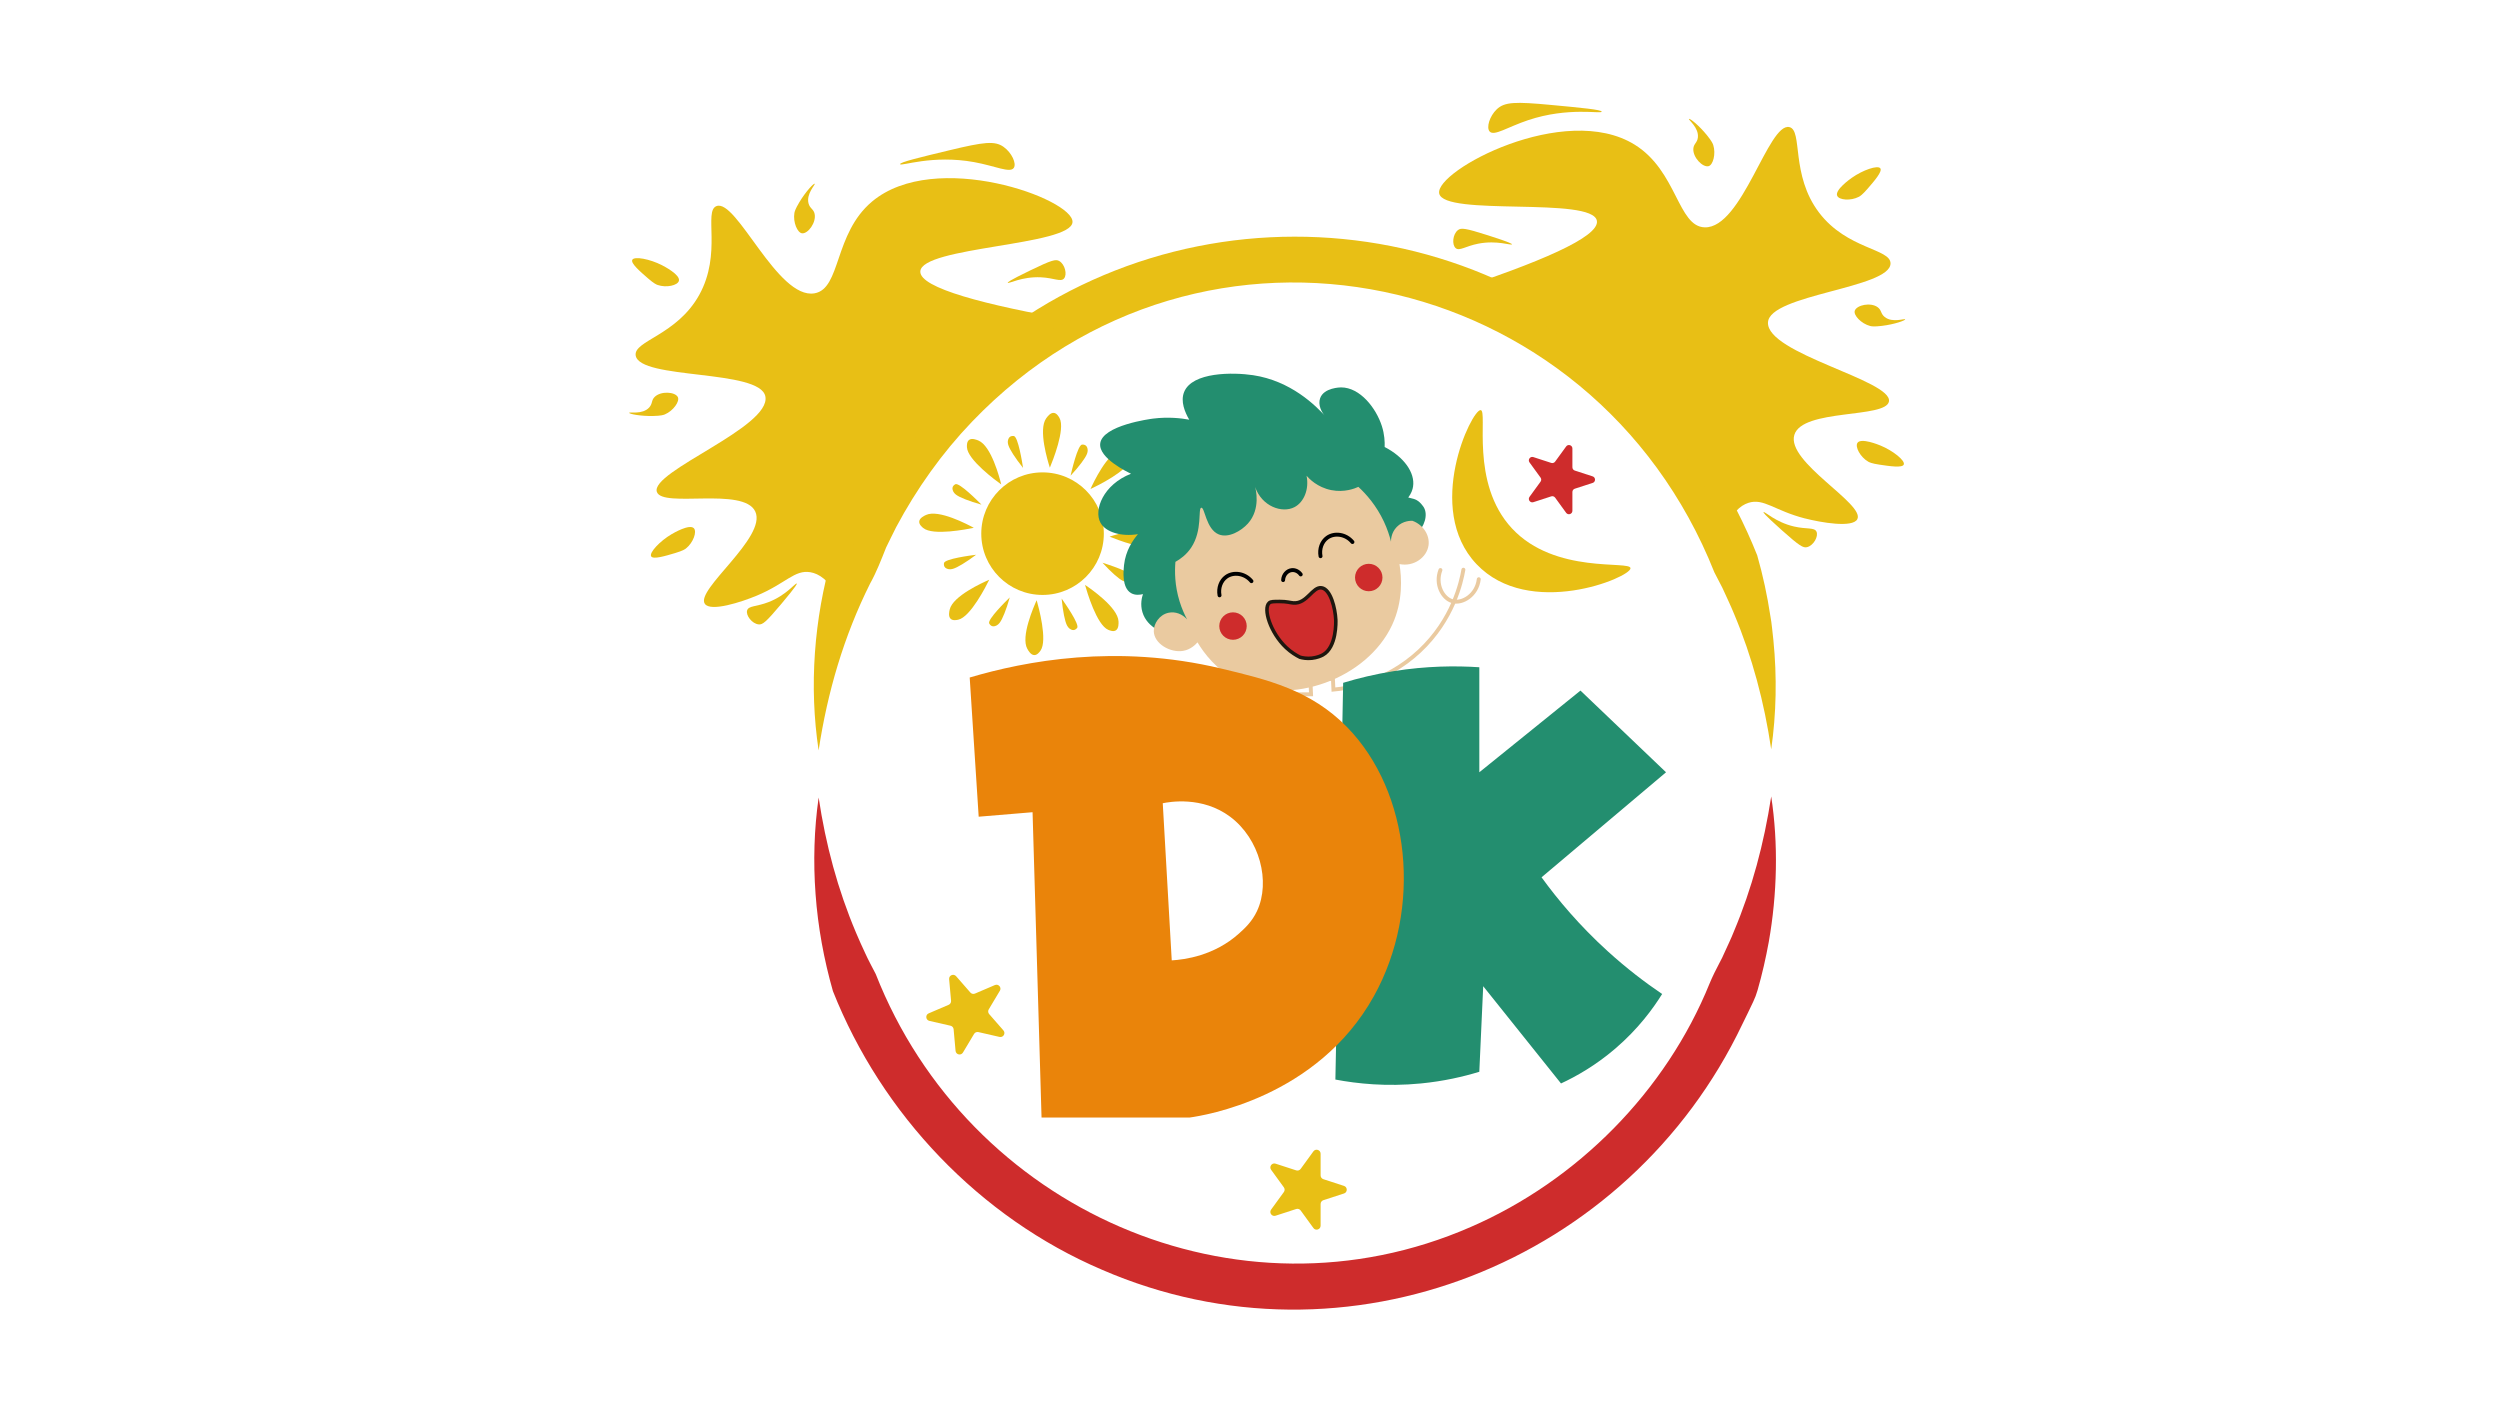 <svg xmlns="http://www.w3.org/2000/svg" id="Logo" viewBox="0 0 1920 1080"><defs><style>.cls-1{stroke:#eacaa0;}.cls-1,.cls-2,.cls-3{stroke-miterlimit:10;}.cls-1,.cls-3{fill:none;stroke-linecap:round;stroke-width:3.01px;}.cls-2{stroke:#1e170f;stroke-width:2.75px;}.cls-2,.cls-4{fill:#ce2c2c;}.cls-5{fill:#ea840a;}.cls-6{fill:#238e6f;}.cls-3{stroke:#000;}.cls-7{fill:#e8bf15;}.cls-8{fill:#eacaa0;}</style></defs><circle class="cls-7" cx="800.68" cy="409.85" r="47.06"></circle><path class="cls-7" d="M806.29,359.18c2.02-4.88,12.08-29.69,7.41-38.15-.58-1.05-2.05-3.7-4.35-3.93-2.68-.26-4.97,2.92-5.87,4.17-6.25,8.66,1.2,32.86,2.81,37.91Z"></path><path class="cls-7" d="M822.2,365.34c6.78-7.33,11.29-13.49,12.49-16.51.3-.74,1.06-2.65.43-4.67-.14-.43-.46-1.42-1.38-2.09,0,0-1.07-.77-2.69-.64-3.36.28-8.01,20.25-8.85,23.9Z"></path><path class="cls-7" d="M837.49,375.57c4.77-2.26,28.88-13.9,31.09-23.32.27-1.17.97-4.12-.59-5.83-1.81-1.99-5.64-1.17-7.15-.85-10.44,2.23-21.15,25.17-23.35,29.99Z"></path><path class="cls-7" d="M847.88,391.06c9.95-.89,17.42-2.43,20.34-3.86.72-.35,2.56-1.26,3.45-3.17.19-.41.61-1.36.38-2.47,0,0-.27-1.29-1.56-2.28-2.68-2.05-19.53,9.63-22.6,11.78Z"></path><path class="cls-7" d="M852.2,412.15c4.89,1.99,29.76,11.9,38.19,7.17,1.05-.59,3.69-2.07,3.9-4.37.24-2.68-2.95-4.95-4.21-5.85-8.69-6.19-32.85,1.4-37.89,3.04Z"></path><path class="cls-7" d="M846.69,432.18c6.76,7.35,12.52,12.35,15.44,13.79.72.36,2.56,1.27,4.62.8.44-.1,1.45-.34,2.19-1.2,0,0,.85-1,.85-2.63,0-3.38-19.53-9.63-23.1-10.76Z"></path><path class="cls-7" d="M833.3,449.2c1.44,5.08,8.94,30.78,17.85,34.52,1.11.46,3.9,1.64,5.85.38,2.26-1.46,2.09-5.37,2.02-6.91-.47-10.66-21.33-25.02-25.72-27.99Z"></path><path class="cls-7" d="M815.34,459.72c.95,9.94,2.53,17.4,3.98,20.31.36.72,1.27,2.55,3.2,3.43.41.19,1.37.61,2.47.36,0,0,1.28-.28,2.27-1.58,2.04-2.69-9.75-19.47-11.92-22.53Z"></path><path class="cls-7" d="M785.7,359.35c-6.23-7.81-10.27-14.27-11.25-17.37-.24-.76-.86-2.72-.08-4.69.17-.42.56-1.38,1.53-1.98,0,0,1.12-.69,2.73-.44,3.33.52,6.52,20.78,7.08,24.48Z"></path><path class="cls-7" d="M768.96,372.06c-4.29-3.09-25.88-18.91-26.35-28.56-.06-1.2-.2-4.23,1.63-5.63,2.14-1.63,5.76-.13,7.19.46,9.86,4.08,16.24,28.59,17.53,33.73Z"></path><path class="cls-7" d="M753.78,387.57c-9.62-2.68-16.69-5.54-19.3-7.48-.64-.48-2.29-1.7-2.82-3.75-.11-.44-.36-1.45.08-2.5,0,0,.5-1.22,1.95-1.95,3.01-1.53,17.46,13.01,20.09,15.68Z"></path><path class="cls-7" d="M747.87,405.36c-5.17,1.07-31.43,6.31-38.86.13-.92-.77-3.26-2.7-3.04-5.01.25-2.68,3.8-4.33,5.2-4.99,9.67-4.51,32.05,7.33,36.71,9.86Z"></path><path class="cls-7" d="M749.65,426.06c-7.98,6.01-14.55,9.87-17.68,10.76-.77.22-2.75.78-4.69-.05-.42-.18-1.37-.6-1.94-1.58,0,0-.66-1.14-.36-2.74.61-3.32,20.95-5.93,24.67-6.4Z"></path><path class="cls-7" d="M759.74,445.22c-2.34,4.74-14.37,28.65-23.81,30.71-1.17.26-4.14.9-5.82-.68-1.96-1.84-1.08-5.66-.73-7.16,2.4-10.4,25.51-20.75,30.37-22.86Z"></path><path class="cls-7" d="M796.16,460.96c1.44,5.08,8.56,30.89,2.93,38.75-.7.98-2.46,3.44-4.77,3.4-2.69-.05-4.6-3.48-5.35-4.82-5.2-9.32,5.01-32.49,7.19-37.32Z"></path><path class="cls-7" d="M775.5,458.82c-2.73,9.6-5.64,16.66-7.6,19.25-.48.64-1.72,2.28-3.76,2.79-.44.11-1.45.35-2.5-.09,0,0-1.21-.51-1.94-1.96-1.52-3.02,13.12-17.38,15.8-19.99Z"></path><path class="cls-1" d="M1123.88,437.53c-1.61,9.32-7.84,38.27-33.68,62.45-26.55,24.85-56.84,28.79-66.13,29.64-.12-2.7-.25-5.4-.37-8.1-2.08-.18-4.88-.22-8.1.37-3.96.72-7.04,2.1-9.09,3.22.12,2.7.25,5.4.37,8.1-9.48.05-18.96.1-28.44.15"></path><path class="cls-1" d="M1106.25,437.78c-4.23,11.04,1.81,21.9,9.22,23.94,7.66,2.1,18.81-4.68,20.23-16.89"></path><path class="cls-6" d="M1087.21,410.82c7.26-6.54,9.44-15.6,6.37-21.02-.14-.24-3.07-5.27-7.65-6.6-.93-.27-4.4-1.12-4.38-1.11,2.44-3.25,3.34-6.2,3.68-8.39,1.66-10.68-7.07-22.83-21.82-30.4.15-3.87-.07-9.61-2.14-16.08-4.36-13.66-16.66-29.7-31.32-29.7-.54,0-13.24.16-16.1,8.35-1.68,4.8.56,10.83,5.43,15.36-8.92-10.17-28.18-28.76-56.88-33.08-15.31-2.3-46.82-2.57-53.02,12.97-2.87,7.19.59,15.47,3.95,21.2-6.27-1.15-16.05-2.29-27.76-.83-1.95.24-39.16,5.17-40.62,19.23-1.17,11.25,21.22,21.95,23.67,23.1-21.28,8.31-28.74,27.78-23.51,37.55,3.94,7.36,16,10.95,28.83,8.87-3.92,4.59-9.49,12.7-10.68,23.71-.46,4.24-1.87,17.36,5.41,21.57,3.11,1.8,6.73,1.36,9.13.76-.82,2.41-2.24,7.77-.41,13.88,3.76,12.6,17.65,16.18,18.45,16.37,63.79-25.24,127.59-50.48,191.38-75.73Z"></path><path class="cls-8" d="M919.68,493.33c4.76,7.91,14.48,21.48,31.32,29.7,40.09,19.57,98.94-1.75,118.16-43.07,8.5-18.28,7.31-36.31,5.64-46.75,11.03,2.29,21.14-5.19,22.34-14.54.97-7.6-4.03-15.65-12.36-18.68-.96-.05-7.24-.26-12.07,4.71-4.47,4.59-4.45,10.26-4.42,11.31-1.14-4.58-2.84-9.81-5.43-15.36-5.87-12.57-13.75-21.3-19.64-26.74-2.67,1.23-10.67,4.51-20.83,2.49-10.77-2.14-17.08-8.87-18.96-11.03,2.14,10.35-2.03,20.31-9.22,24.08-9.6,5.04-25.23-.63-30.27-15.45.37,1.29,4.55,16.87-5.58,28.11-5.11,5.67-14.84,11.33-22.32,8.33-9.85-3.96-10.74-20.93-13.45-20.51-2.73.43,1.17,17.24-7.78,30.66-3.64,5.47-8.4,8.85-12.09,10.92-.63,7.37-.56,18.17,3.18,30.34,1.67,5.41,3.74,10.05,5.8,13.9-3.66-4.23-9.11-6.23-14.23-5.16-7.11,1.48-11.49,8.44-11.37,14.21.2,9.52,12.68,16.79,22.6,15.06,5.69-.99,9.42-4.75,10.98-6.54Z"></path><path class="cls-3" d="M936.61,457.22c-1.06-5.61.96-11.23,5.16-14.23,5.55-3.96,14.18-2.84,19.35,3.35"></path><path class="cls-3" d="M1014.17,427.16c-1.06-5.61.96-11.23,5.16-14.23,5.55-3.96,14.18-2.84,19.35,3.35"></path><path class="cls-3" d="M985.43,445.51c.18-4.05,3.11-7.25,6.6-7.65,2.62-.3,5.28,1,6.93,3.31"></path><circle class="cls-4" cx="946.94" cy="480.82" r="10.54"></circle><circle class="cls-4" cx="1051.2" cy="443.54" r="10.54"></circle><path class="cls-2" d="M982.81,461.94c-4.56,0-6.84.01-8.04,1.07-4.87,4.26.78,22.9,13.04,34.39,3.86,3.62,7.73,5.92,10.57,7.34,1.94.54,5.17,1.19,9.13.76,3.97-.43,7.03-1.77,8.41-2.53,10.77-5.9,10.01-25.84,9.96-27-.43-8.75-3.92-23.44-10.88-24.52-6.94-1.08-11.16,12.34-21.6,11.62-2.51-.17-5.01-1.14-10.59-1.13Z"></path><path class="cls-4" d="M1360.29,611.65c5.55,36.5,4.6,75.01-1.86,111.67-2.26,12.44-5.08,24.86-8.61,37.13-.88,3.07-1.98,6.05-3.37,8.92-2.64,5.65-5.54,11.55-8.3,17.16-87.27,183.25-304.27,270.02-491.9,188.6-93.83-40.09-169.07-119.35-206.56-213.94-6.94-24.32-11.52-49.37-13.34-74.54-1.85-24.97-1.09-49.88,2.37-74.16,5.43,36.19,14.63,70.59,28.73,103.88,1.77,4.43,5.15,11.61,7.2,16.07,1.93,4.34,5.66,11.29,7.91,15.62,70.88,180.5,277.52,272.65,456.93,194.27,81.95-35.58,149.96-104.22,183.54-187.17,2.23-5.37,4.82-10.54,7.54-15.68,0,0,2.02-3.89,2.02-3.89l1.82-3.98c1.89-4.27,5.49-11.66,7.15-16.08,14.04-33.32,23.17-67.69,28.74-103.88h0Z"></path><path class="cls-7" d="M628.71,576.32c-7.45-49.16-3.55-101.05,10.24-149.02,1.63-6.2,4.78-11.8,7.49-17.55,2.3-4.89,5.9-12.21,8.39-17.14,17.3-33.97,39.69-65.48,66-93.07,147.62-156.8,398.76-157.07,546.74-.64,35.25,36.74,63.21,80.37,81.98,127.65,4.38,15.27,7.72,30.92,10.09,46.54,1.09,5.53,1.65,13.17,2.34,18.75,2.79,27.9,2.24,56.33-1.7,83.64-5.35-36.25-14.49-70.72-28.54-104.09-2.52-6.16-6.23-13.99-9.02-20.09-1.02-2.02-4.92-9.43-6.06-11.68-93.69-235.77-393.24-300.43-570.25-115.64-23.01,24.02-42.51,51.49-58.15,80.84-2.11,4.45-5.65,11.1-7.7,15.58-3.76,9.45-7.39,18.92-12.35,27.83-20.15,40.37-32.7,83.16-39.51,128.09h0Z"></path><path class="cls-6" d="M1031.56,524.4c11.41-3.47,24.41-6.66,38.84-8.96,25.16-4.02,47.55-4.2,65.72-2.99v80.66c25.89-20.91,51.78-41.82,77.67-62.74,21.91,20.91,43.82,41.82,65.72,62.74-31.87,26.89-63.73,53.77-95.6,80.66,12.48,17.21,29.08,37.03,50.79,56.76,14.56,13.23,28.79,24.06,41.82,32.86-7.11,11.44-18.5,26.94-35.85,41.82-15.37,13.19-30.39,21.59-41.82,26.89-19.92-24.9-39.83-49.79-59.75-74.69-1,21.91-1.99,43.82-2.99,65.72-12.29,3.76-27.39,7.25-44.81,8.96-26.47,2.6-49.08.17-65.72-2.99,1.99-101.57,3.98-203.15,5.97-304.72Z"></path><path class="cls-5" d="M1034.38,558.26c-27.83-28.39-60.96-36.31-96.55-44.83-80.44-19.24-150.59-5.69-193.1,6.9,2.3,35.63,4.6,71.26,6.9,106.9,13.79-1.15,27.59-2.3,41.38-3.45,2.3,78.16,4.6,156.32,6.9,234.48h113.79c11.05-1.55,97.94-15.16,141.38-93.1,37.51-67.3,28.32-156.9-20.69-206.9ZM965.41,699.64c-3.83,8.18-9.33,13.23-13.79,17.24-19.12,17.19-41.74,20.07-51.72,20.69-2.3-40.23-4.6-80.46-6.9-120.69,4.9-1,30.24-5.68,51.72,10.34,22.82,17.03,31.21,49.92,20.69,72.41Z"></path><path class="cls-7" d="M1386.24,398.18c-23.44-6.03-31.7-15.8-43.47-11.99-6.24,2.02-13.15,7.77-18.59,22.53-9.2-24.92-30.48-72.26-77.08-115.14-51.18-47.1-105.75-63.81-131.87-70.02,65.84-21.55,113.39-41.5,111.18-53.99-3.35-18.92-117.75-3.03-121.11-21.03-3.25-17.39,96.37-70.85,150.19-37.4,32.63,20.29,32.99,62.93,53.77,63.47,28.81.74,48.82-80.7,64.97-77,10.52,2.41.75,36.66,22.83,65.69,21.52,28.3,55,27.57,54.87,39.05-.21,19.04-93.06,23.79-94.12,45.26-1.19,24.07,95.7,44.42,92.91,60.7-2.26,13.16-66.54,5.4-72.67,25.69-6.31,20.88,54.47,53.03,48.37,64.73-3.58,6.87-28.07,2.53-40.18-.58Z"></path><path class="cls-7" d="M1444.11,129.31c1.66,2.4-4.55,9.58-9.92,15.77-4.01,4.62-5.74,5.63-6.59,6.07-6.27,3.28-15.25,2.56-16.65-.83-1.85-4.49,9.93-12.83,11.21-13.74,8.43-5.97,20.06-10,21.95-7.27Z"></path><path class="cls-7" d="M1462.09,356.78c-1.14,2.69-10.52,1.29-18.63.08-6.05-.9-7.83-1.83-8.66-2.3-6.13-3.53-10.34-11.5-8.23-14.5,2.8-3.97,16.16,1.5,17.61,2.09,9.55,3.91,19.2,11.57,17.91,14.63Z"></path><path class="cls-7" d="M1463.17,245.25c.18.84-8.04,3.83-17.94,5.03-6.07.74-8.04.32-8.96.08-6.84-1.78-13.02-8.34-11.78-11.79,1.54-4.29,12.09-6.59,17.53-2.66,3.15,2.28,2.2,4.94,5.45,7.55,5.96,4.77,15.5.9,15.69,1.8Z"></path><path class="cls-7" d="M1297.15,91.34c.61-.6,7.52,4.77,13.8,12.52,3.85,4.75,4.54,6.64,4.83,7.54,2.14,6.74-.13,15.46-3.72,16.25-4.45.98-12.01-6.73-11.58-13.43.25-3.88,3.02-4.49,3.49-8.63.87-7.59-7.49-13.6-6.83-14.25Z"></path><path class="cls-7" d="M1117.98,190.58c-3.05-2.58-2.36-10.74,1.75-13.88,2.41-1.84,5.49-1.56,22.98,4.01,18.22,5.8,18.51,6.66,18.46,6.9-.28,1.21-11.26-3.32-25.83-.48-9.9,1.93-14.47,5.89-17.36,3.45Z"></path><path class="cls-7" d="M1395.04,408.26c1.73,3.6-2.23,10.77-7.26,11.96-2.95.7-5.65-.81-19.35-13.03-14.27-12.73-14.19-13.63-14.04-13.83.75-.99,8.93,7.62,23.39,10.98,9.82,2.28,15.62.53,17.26,3.93Z"></path><path class="cls-7" d="M1149.49,83.95c6.08-5.77,14.38-5.91,41.65-3.36,23.16,2.17,39.02,3.65,38.95,5.18-.09,1.94-25.55-3.86-56.56,6.54-15.73,5.27-25.99,12.41-29.44,8.73-2.78-2.97-.09-11.86,5.4-17.08Z"></path><path class="cls-7" d="M581.07,457.51c22.35-9.3,29.13-20.14,41.32-18.04,6.46,1.11,14.12,5.83,21.6,19.66,5.57-25.97,19.91-75.86,59.94-124.92,43.98-53.89,95.62-78.18,120.59-88.04-68.23-11.98-118.13-24.98-117.72-37.65.63-19.2,116.12-19.72,116.89-38.01.74-17.68-105.46-56.45-153.98-15.69-29.42,24.71-23.72,66.98-44.21,70.46-28.41,4.83-59.78-72.95-75.25-66.99-10.07,3.88,4.46,36.39-13.27,68.27-17.29,31.07-50.52,35.11-48.77,46.45,2.91,18.82,95.49,10.33,99.59,31.44,4.59,23.66-88.43,57.56-83.34,73.28,4.11,12.71,66.63-4.11,75.59,15.11,9.21,19.77-46.39,60.23-38.69,70.95,4.52,6.3,28.15-1.48,39.69-6.28Z"></path><path class="cls-7" d="M485.6,199.58c-1.31,2.62,5.87,8.83,12.06,14.2,4.62,4.01,6.48,4.76,7.38,5.07,6.67,2.35,15.46.37,16.36-3.19,1.2-4.71-11.65-11.29-13.05-12.01-9.19-4.71-21.28-7.05-22.76-4.08Z"></path><path class="cls-7" d="M500.11,427.29c1.51,2.51,10.6-.21,18.46-2.56,5.86-1.75,7.49-2.92,8.24-3.51,5.56-4.36,8.61-12.85,6.09-15.52-3.33-3.54-15.78,3.77-17.14,4.57-8.9,5.23-17.36,14.18-15.65,17.02Z"></path><path class="cls-7" d="M483.21,317.05c-.06.85,8.51,2.65,18.48,2.43,6.12-.13,8-.83,8.88-1.2,6.52-2.73,11.71-10.1,9.99-13.35-2.13-4.03-12.9-4.81-17.73-.14-2.79,2.7-1.47,5.21-4.33,8.25-5.23,5.57-15.21,3.09-15.28,4.01Z"></path><path class="cls-7" d="M625.68,141.13c-.69-.51-6.77,5.79-11.88,14.35-3.14,5.25-3.55,7.21-3.71,8.15-1.16,6.98,2.33,15.29,5.99,15.56,4.55.33,10.94-8.37,9.55-14.94-.8-3.8-3.62-4.02-4.68-8.05-1.94-7.39,5.48-14.52,4.73-15.07Z"></path><path class="cls-7" d="M817.13,213.92c2.65-2.98.81-10.97-3.7-13.49-2.65-1.48-5.66-.77-22.18,7.23-17.21,8.33-17.38,9.22-17.29,9.46.45,1.16,10.68-4.88,25.5-4.15,10.07.5,15.16,3.78,17.67.95Z"></path><path class="cls-7" d="M573.8,468.73c-1.2,3.8,3.74,10.34,8.89,10.81,3.02.27,5.48-1.61,17.3-15.65,12.31-14.63,12.11-15.51,11.93-15.69-.88-.88-7.76,8.81-21.59,14.19-9.4,3.65-15.39,2.74-16.52,6.34Z"></path><path class="cls-7" d="M770.8,112.83c-6.83-4.85-15.07-3.81-41.7,2.59-22.62,5.44-38.11,9.16-37.82,10.66.37,1.91,24.74-7.45,56.91-1.56,16.32,2.99,27.49,8.59,30.38,4.46,2.33-3.33-1.6-11.75-7.77-16.14Z"></path><path class="cls-4" d="M1223.15,370.87l-13.72,4.46c-1.09.36-1.83,1.37-1.83,2.52v14.43c0,2.57-3.29,3.64-4.8,1.56l-8.48-11.67c-.68-.93-1.87-1.32-2.97-.96l-13.72,4.46c-2.44.79-4.48-2-2.97-4.08l8.48-11.67c.68-.93.68-2.19,0-3.12l-8.48-11.67c-1.51-2.08.52-4.88,2.97-4.08l13.72,4.46c1.09.36,2.29-.03,2.97-.96l8.48-11.67c1.51-2.08,4.8-1.01,4.8,1.56v14.43c0,1.15.74,2.17,1.83,2.52l13.72,4.46c2.44.79,2.44,4.25,0,5.05Z"></path><path class="cls-7" d="M1032.19,916.59l-15.84,5.15c-1.26.41-2.12,1.59-2.12,2.91v16.66c0,2.97-3.8,4.2-5.54,1.8l-9.79-13.48c-.78-1.07-2.16-1.52-3.42-1.11l-15.84,5.15c-2.82.92-5.17-2.31-3.42-4.71l9.79-13.48c.78-1.07.78-2.53,0-3.6l-9.79-13.48c-1.74-2.4.6-5.63,3.42-4.71l15.84,5.15c1.26.41,2.64-.04,3.42-1.11l9.79-13.48c1.74-2.4,5.54-1.17,5.54,1.8v16.66c0,1.33.85,2.5,2.12,2.91l15.84,5.15c2.82.92,2.82,4.91,0,5.83Z"></path><path class="cls-7" d="M767.89,760.91l-8.54,14.3c-.68,1.14-.55,2.59.32,3.59l10.96,12.55c1.95,2.23-.1,5.66-2.99,5l-16.24-3.71c-1.29-.3-2.63.28-3.31,1.41l-8.54,14.3c-1.52,2.55-5.41,1.66-5.68-1.3l-1.49-16.59c-.12-1.32-1.08-2.42-2.37-2.71l-16.24-3.71c-2.89-.66-3.25-4.64-.52-5.8l15.32-6.55c1.22-.52,1.97-1.77,1.85-3.09l-1.49-16.59c-.27-2.96,3.41-4.52,5.36-2.29l10.96,12.55c.87,1,2.29,1.32,3.51.8l15.32-6.55c2.73-1.17,5.35,1.84,3.83,4.39Z"></path><path class="cls-7" d="M1161.19,405.81c33.15,35.62,91,24.42,91.04,30.6.05,7.18-77.95,39.4-118.28-3.17-40.36-42.61-3.74-118.72,3.17-118.28,5.86.38-8.53,55.82,24.06,90.85Z"></path></svg>